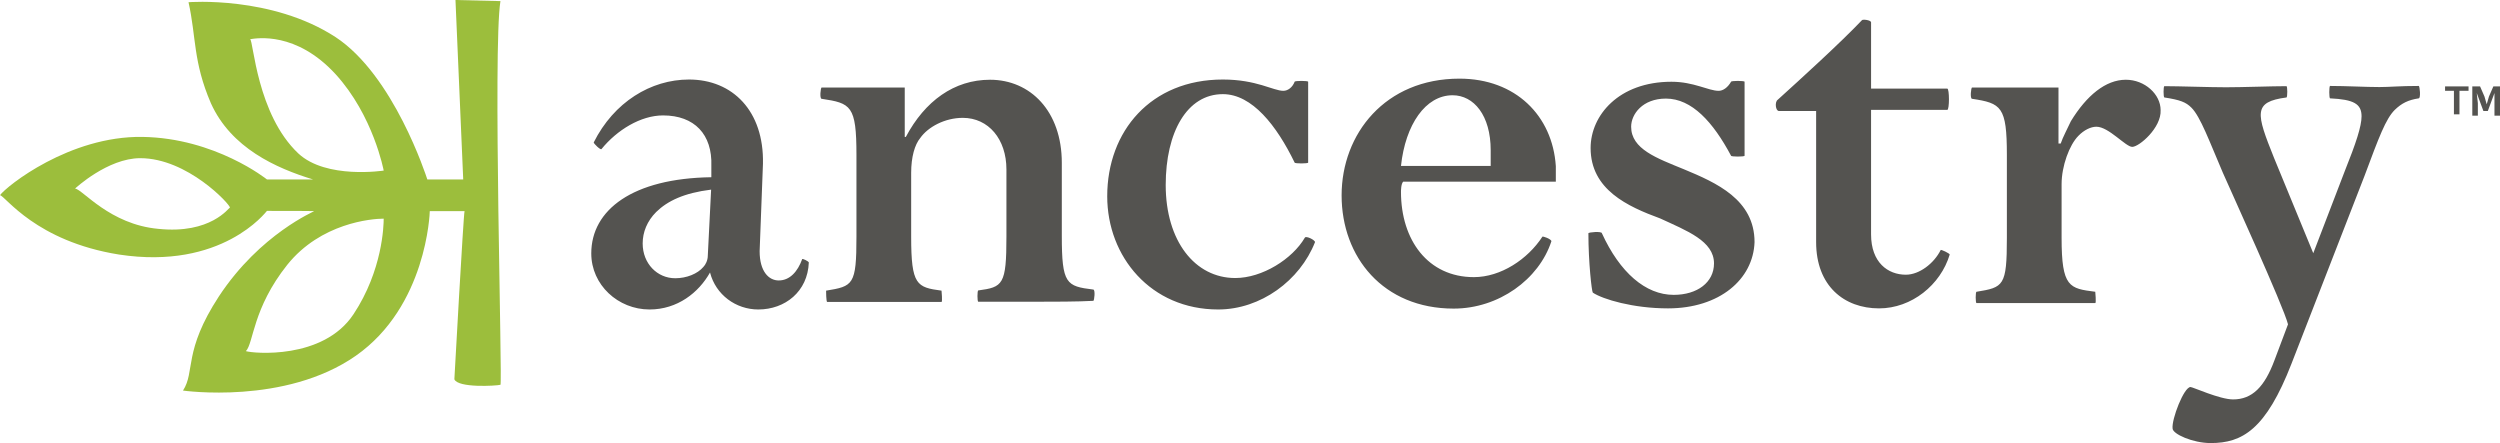 <svg xmlns="http://www.w3.org/2000/svg" xml:space="preserve" width="350.004" height="62.03"><path d="M106.164 43.328c-3.132 0-5.955-2.047-6.76-5.18-1.583 2.823-4.56 5.18-8.468 5.18-4.404 0-8.157-3.443-8.157-7.847 0-6.11 5.8-10.514 16.81-10.669V23.23c.155-4.404-2.357-7.071-6.761-7.071-3.133 0-6.451 2.047-8.622 4.714-.155.155-1.086-.775-1.086-.93 2.823-5.645 8.002-8.809 13.337-8.809 6.11 0 10.514 4.405 10.359 11.786l-.466 12.251c0 2.822 1.272 4.094 2.668 4.094 1.581 0 2.667-1.272 3.287-2.977 0-.156.93.31.93.465-.154 4.063-3.318 6.575-7.07 6.575zm-6.606-16.78c-3.784.466-6.11 1.583-7.692 3.133-1.271 1.272-1.891 2.823-1.891 4.404 0 2.823 2.047 4.87 4.559 4.87 1.581 0 3.132-.62 3.939-1.582.31-.31.62-.93.62-1.582zm45.716 15.694h-8.312c-.155 0-.155-1.581 0-1.581 3.443-.466 3.94-.776 3.94-7.537v-9.398c0-4.249-2.513-7.226-6.11-7.226-2.513 0-4.87 1.272-5.956 2.822-.775.93-1.271 2.668-1.271 4.87v8.963c0 6.761.775 7.071 4.249 7.537 0 0 .155 1.581 0 1.581H115.81c-.155 0-.155-1.581-.155-1.581 3.784-.62 4.249-.776 4.249-7.537V21.679c0-6.916-.775-7.226-4.87-7.846-.31 0-.154-1.582 0-1.582h11.631v6.916h.155c2.668-5.024 6.762-8.002 11.786-8.002 5.645 0 10.049 4.405 10.049 11.631V33c0 6.761.62 7.071 4.404 7.537.31 0 .155 1.581 0 1.581-2.14.124-5.769.124-7.785.124zm25.277 1.086c-9.428 0-15.538-7.382-15.538-15.849 0-9.118 6.11-16.345 16.19-16.345 4.714 0 7.071 1.582 8.467 1.582.62 0 1.272-.465 1.582-1.271 0-.156 1.892-.156 1.892 0v11.32c0 .155-1.892.155-1.892 0-2.513-5.18-5.955-9.584-10.05-9.584-5.024 0-8.001 5.335-8.001 12.717 0 7.846 4.094 13.026 9.739 13.026 3.783 0 8.002-2.667 9.738-5.645.155-.31 1.427.31 1.427.62-2.109 5.366-7.599 9.429-13.554 9.429zm25.588-16.469c0 6.761 3.784 11.94 10.204 11.94 3.784 0 7.536-2.511 9.583-5.644 0-.155 1.272.31 1.272.62-1.737 5.335-7.382 9.429-13.678 9.429-9.893 0-15.693-7.227-15.693-15.849s6.11-16.345 16.5-16.345c7.847 0 13.026 5.18 13.491 12.251v2.171H196.45c-.31.31-.31 1.272-.31 1.427zm12.56-3.629v-2.202c0-4.87-2.356-7.692-5.334-7.692-3.783 0-6.606 4.094-7.226 9.894zm24.813 19.943c-4.87 0-9.118-1.272-10.514-2.202-.155-.155-.62-4.25-.62-8.312 0-.155 1.891-.31 1.891 0 2.513 5.49 6.11 8.622 10.05 8.622 3.287 0 5.644-1.737 5.644-4.404 0-3.133-3.784-4.56-7.537-6.296-4.559-1.675-9.738-4.032-9.738-9.863 0-4.56 3.939-9.273 11.32-9.273 3.133 0 5.18 1.271 6.606 1.271.62 0 1.272-.465 1.737-1.271 0-.156 1.892-.156 1.892 0v10.359c0 .155-1.892.155-1.892 0-2.512-4.715-5.49-8.002-9.118-8.002-3.288 0-4.87 2.202-4.87 3.939 0 3.132 3.598 4.404 7.382 5.954 4.56 1.892 9.894 4.25 9.894 10.204-.186 5.21-4.9 9.274-12.127 9.274zm15.538-27.634c-.465 0-.62-1.272-.155-1.582 3.288-2.978 8.809-8.002 11.786-11.135.155-.155 1.272 0 1.272.31v9.274h10.669c.31 0 .31 2.977 0 2.977h-10.67v17.43c0 3.94 2.358 5.646 4.87 5.646 1.892 0 3.939-1.582 4.87-3.443 0-.155 1.271.465 1.271.62-1.272 4.25-5.335 7.537-9.894 7.537-4.87 0-8.808-3.133-8.808-9.274V15.54zm49.47 5.024c-.931 0-3.288-2.822-5.025-2.822-.775 0-1.737.465-2.512 1.271-1.272 1.272-2.357 4.25-2.357 6.761v7.537c0 6.916 1.085 7.072 4.714 7.537 0 0 .155 1.582 0 1.582h-16.624c-.155 0-.155-1.582 0-1.582 3.784-.62 4.249-.776 4.249-7.537V21.68c0-6.762-.775-7.227-4.87-7.847-.31 0-.155-1.582 0-1.582h12.096v7.847h.31c.31-.93.931-2.047 1.427-3.133 2.202-3.598 4.87-5.8 7.692-5.8 2.667 0 4.87 2.047 4.87 4.25.123 2.48-3.01 5.148-3.97 5.148zm36.752-5.18c-1.271 1.272-2.202 3.784-4.249 9.274L320.82 50.896c-3.598 9.273-6.916 11.134-11.32 11.134-2.513 0-5.335-1.272-5.335-2.047-.155-1.272 1.582-5.8 2.512-5.8.31 0 4.094 1.737 5.955 1.737 2.667 0 4.404-1.737 5.8-5.49l1.892-5.024c-.62-2.512-8.157-19.012-9.118-21.214-1.892-4.404-3.133-7.847-4.405-9.119-.775-.775-1.581-1.085-3.783-1.426-.156 0-.156-1.582 0-1.582 2.047 0 6.296.155 8.622.155 2.357 0 6.45-.155 8.467-.155.155 0 .155 1.582 0 1.582-4.714.62-4.25 2.202-1.737 8.467l5.49 13.336 4.404-11.475c1.582-3.94 2.357-6.296 2.357-7.692 0-1.737-1.086-2.357-4.404-2.512-.155 0-.155-1.737 0-1.737 2.202 0 5.024.155 6.916.155 1.427 0 2.822-.155 5.49-.155.155 0 .31 1.737 0 1.737-1.458.217-2.388.682-3.35 1.612zm8.312-2.667h-1.271v-.62h3.287v.62h-1.271v3.288h-.776v-3.288zm2.698-.62h.93l.621 1.427.31 1.085.31-1.085.62-1.427h.931v4.094h-.775v-3.164l-.93 2.513h-.62l-.931-2.513.155 1.427v1.737h-.776v-4.094z" style="fill:#545350;stroke-width:.31"></path><path d="M37.373 29.526c-.155.155-6.296 8.312-20.718 6.11C5.025 33.776.775 27.48 0 27.324c.93-1.271 9.739-8.312 19.943-8.157 10.204.155 17.43 5.955 17.43 5.955h6.451c-5.18-1.582-11.475-4.404-14.298-10.669C27.014 8.623 27.48 5.18 26.394.31c0 0 11.63-.93 20.563 4.87 8.157 5.334 12.716 19.477 12.87 19.942h5.025L63.767 0l6.296.155c-1.086 6.606.31 53.718 0 53.718-.62.155-5.955.465-6.451-.775 0 0 1.271-23.075 1.426-23.54H60.17c0 .31-.465 13.336-10.359 20.252-9.894 6.916-24.192 4.87-24.192 4.87 1.737-2.668 0-5.49 5.025-13.182 5.8-8.808 13.491-11.94 13.336-11.94-.31-.032-6.296-.032-6.606-.032zm-26.859-3.132c1.086.155 4.87 5.024 11.63 5.644 7.382.776 9.894-2.977 10.05-2.977 0-.465-5.955-6.916-12.562-6.916-4.559 0-9.118 4.249-9.118 4.249zm43.204 4.218c-1.737 0-8.808.62-13.492 6.45-4.869 6.11-4.714 10.98-5.8 12.097.931.31 10.825 1.271 15.074-5.18 4.063-6.14 4.218-12.406 4.218-13.367zm-6.761-20.253c-5.49-5.955-10.98-5.024-11.941-4.87.465.156.93 10.515 6.761 16.004 3.908 3.63 11.941 2.389 11.941 2.389s-1.427-7.692-6.761-13.523z" style="fill:#9cbe3c;stroke-width:.31"></path></svg>